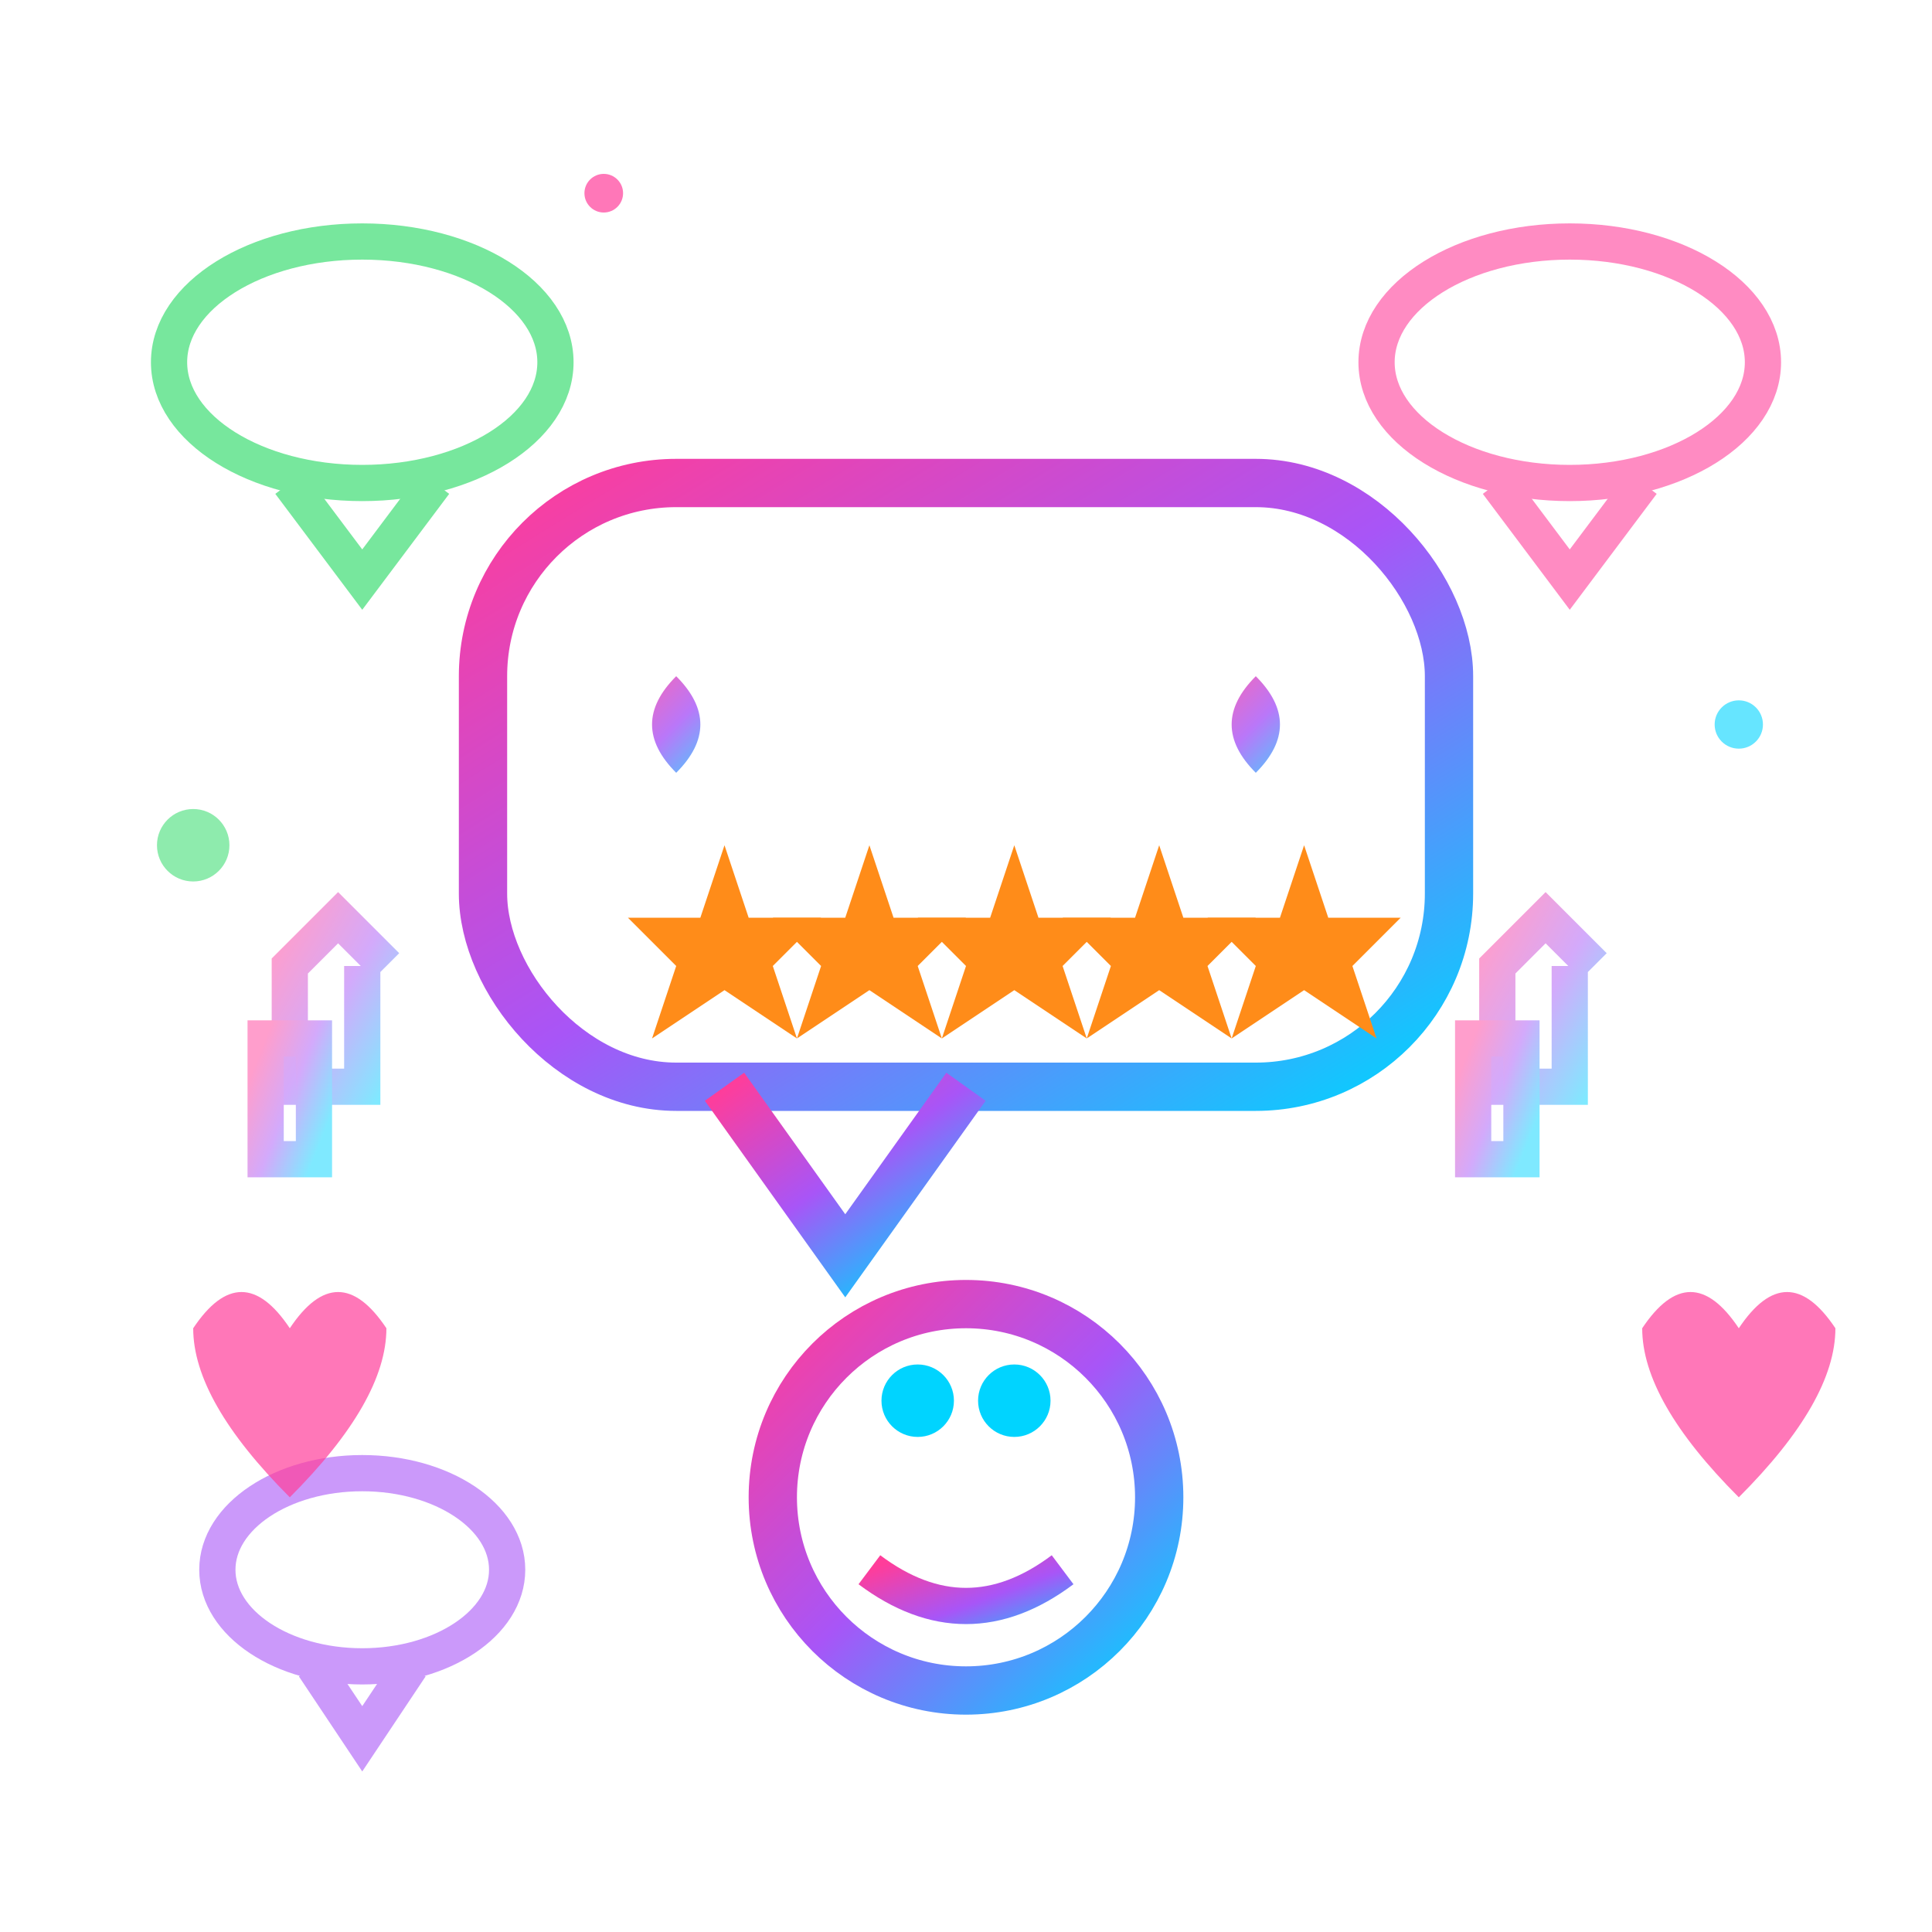 <svg width="80" height="80" viewBox="0 0 80 80" xmlns="http://www.w3.org/2000/svg">
  <defs>
    <linearGradient id="testimonialGradient" x1="0%" y1="0%" x2="100%" y2="100%">
      <stop offset="0%" style="stop-color:#FF3D9A;stop-opacity:1" />
      <stop offset="50%" style="stop-color:#A855F7;stop-opacity:1" />
      <stop offset="100%" style="stop-color:#00D4FF;stop-opacity:1" />
    </linearGradient>
    <filter id="testimonialGlow">
      <feGaussianBlur stdDeviation="2" result="coloredBlur"/>
      <feMerge> 
        <feMergeNode in="coloredBlur"/>
        <feMergeNode in="SourceGraphic"/>
      </feMerge>
    </filter>
  </defs>
  
  <!-- Main speech bubble -->
  <g filter="url(#testimonialGlow)">
    <rect x="20" y="20" width="40" height="25" fill="none" stroke="url(#testimonialGradient)" stroke-width="2" rx="8"/>
    <path d="M30 45 L35 52 L40 45" fill="none" stroke="url(#testimonialGradient)" stroke-width="2"/>
  </g>
  
  <!-- Quote marks -->
  <g filter="url(#testimonialGlow)">
    <path d="M28 32 Q26 30 28 28 Q30 30 28 32" fill="url(#testimonialGradient)" opacity="0.8"/>
    <path d="M52 32 Q50 30 52 28 Q54 30 52 32" fill="url(#testimonialGradient)" opacity="0.8"/>
  </g>
  
  <!-- Stars rating -->
  <g filter="url(#testimonialGlow)">
    <g transform="translate(25, 35)">
      <path d="M5 0 L6 3 L9 3 L7 5 L8 8 L5 6 L2 8 L3 5 L1 3 L4 3 Z" fill="#FF8C19"/>
      <path d="M11 0 L12 3 L15 3 L13 5 L14 8 L11 6 L8 8 L9 5 L7 3 L10 3 Z" fill="#FF8C19"/>
      <path d="M17 0 L18 3 L21 3 L19 5 L20 8 L17 6 L14 8 L15 5 L13 3 L16 3 Z" fill="#FF8C19"/>
      <path d="M23 0 L24 3 L27 3 L25 5 L26 8 L23 6 L20 8 L21 5 L19 3 L22 3 Z" fill="#FF8C19"/>
      <path d="M29 0 L30 3 L33 3 L31 5 L32 8 L29 6 L26 8 L27 5 L25 3 L28 3 Z" fill="#FF8C19"/>
    </g>
  </g>
  
  <!-- Customer avatar -->
  <g filter="url(#testimonialGlow)">
    <circle cx="40" cy="62" r="8" fill="none" stroke="url(#testimonialGradient)" stroke-width="2"/>
    <circle cx="38" cy="58" r="1.5" fill="#00D4FF"/>
    <circle cx="42" cy="58" r="1.5" fill="#00D4FF"/>
    <path d="M36 65 Q40 68 44 65" fill="none" stroke="url(#testimonialGradient)" stroke-width="1.5"/>
  </g>
  
  <!-- Additional testimonial bubbles (smaller) -->
  <g opacity="0.6" filter="url(#testimonialGlow)">
    <!-- Bubble 1 -->
    <ellipse cx="15" cy="15" rx="8" ry="5" fill="none" stroke="#1DD75B" stroke-width="1.5"/>
    <path d="M12 20 L15 24 L18 20" fill="none" stroke="#1DD75B" stroke-width="1.5"/>
    
    <!-- Bubble 2 -->
    <ellipse cx="65" cy="15" rx="8" ry="5" fill="none" stroke="#FF3D9A" stroke-width="1.5"/>
    <path d="M62 20 L65 24 L68 20" fill="none" stroke="#FF3D9A" stroke-width="1.5"/>
    
    <!-- Bubble 3 -->
    <ellipse cx="15" cy="65" rx="6" ry="4" fill="none" stroke="#A855F7" stroke-width="1.5"/>
    <path d="M13 69 L15 72 L17 69" fill="none" stroke="#A855F7" stroke-width="1.5"/>
  </g>
  
  <!-- Heart icons for satisfaction -->
  <g opacity="0.7">
    <path d="M68 55 Q70 52 72 55 Q74 52 76 55 Q76 58 72 62 Q68 58 68 55" fill="#FF3D9A">
      <animate attributeName="opacity" values="0.4;1;0.4" dur="2s" repeatCount="indefinite"/>
    </path>
    <path d="M8 55 Q10 52 12 55 Q14 52 16 55 Q16 58 12 62 Q8 58 8 55" fill="#FF3D9A">
      <animate attributeName="opacity" values="0.6;1;0.6" dur="2.5s" repeatCount="indefinite"/>
    </path>
  </g>
  
  <!-- Thumbs up icons -->
  <g opacity="0.5" stroke="url(#testimonialGradient)" stroke-width="1.5" fill="none">
    <path d="M65 40 L65 45 L62 45 L62 40 L64 38 L66 40"/>
    <rect x="61" y="43" width="2" height="5"/>
    
    <path d="M15 40 L15 45 L12 45 L12 40 L14 38 L16 40"/>
    <rect x="11" y="43" width="2" height="5"/>
  </g>
  
  <!-- Decorative floating elements -->
  <circle cx="72" cy="30" r="1" fill="#00D4FF" opacity="0.6">
    <animate attributeName="cy" values="28;32;28" dur="3s" repeatCount="indefinite"/>
  </circle>
  <circle cx="8" cy="35" r="1.5" fill="#1DD75B" opacity="0.5">
    <animate attributeName="cy" values="33;37;33" dur="2.5s" repeatCount="indefinite"/>
  </circle>
  <circle cx="25" cy="8" r="0.8" fill="#FF3D9A" opacity="0.7">
    <animate attributeName="cy" values="6;10;6" dur="2s" repeatCount="indefinite"/>
  </circle>
</svg>

